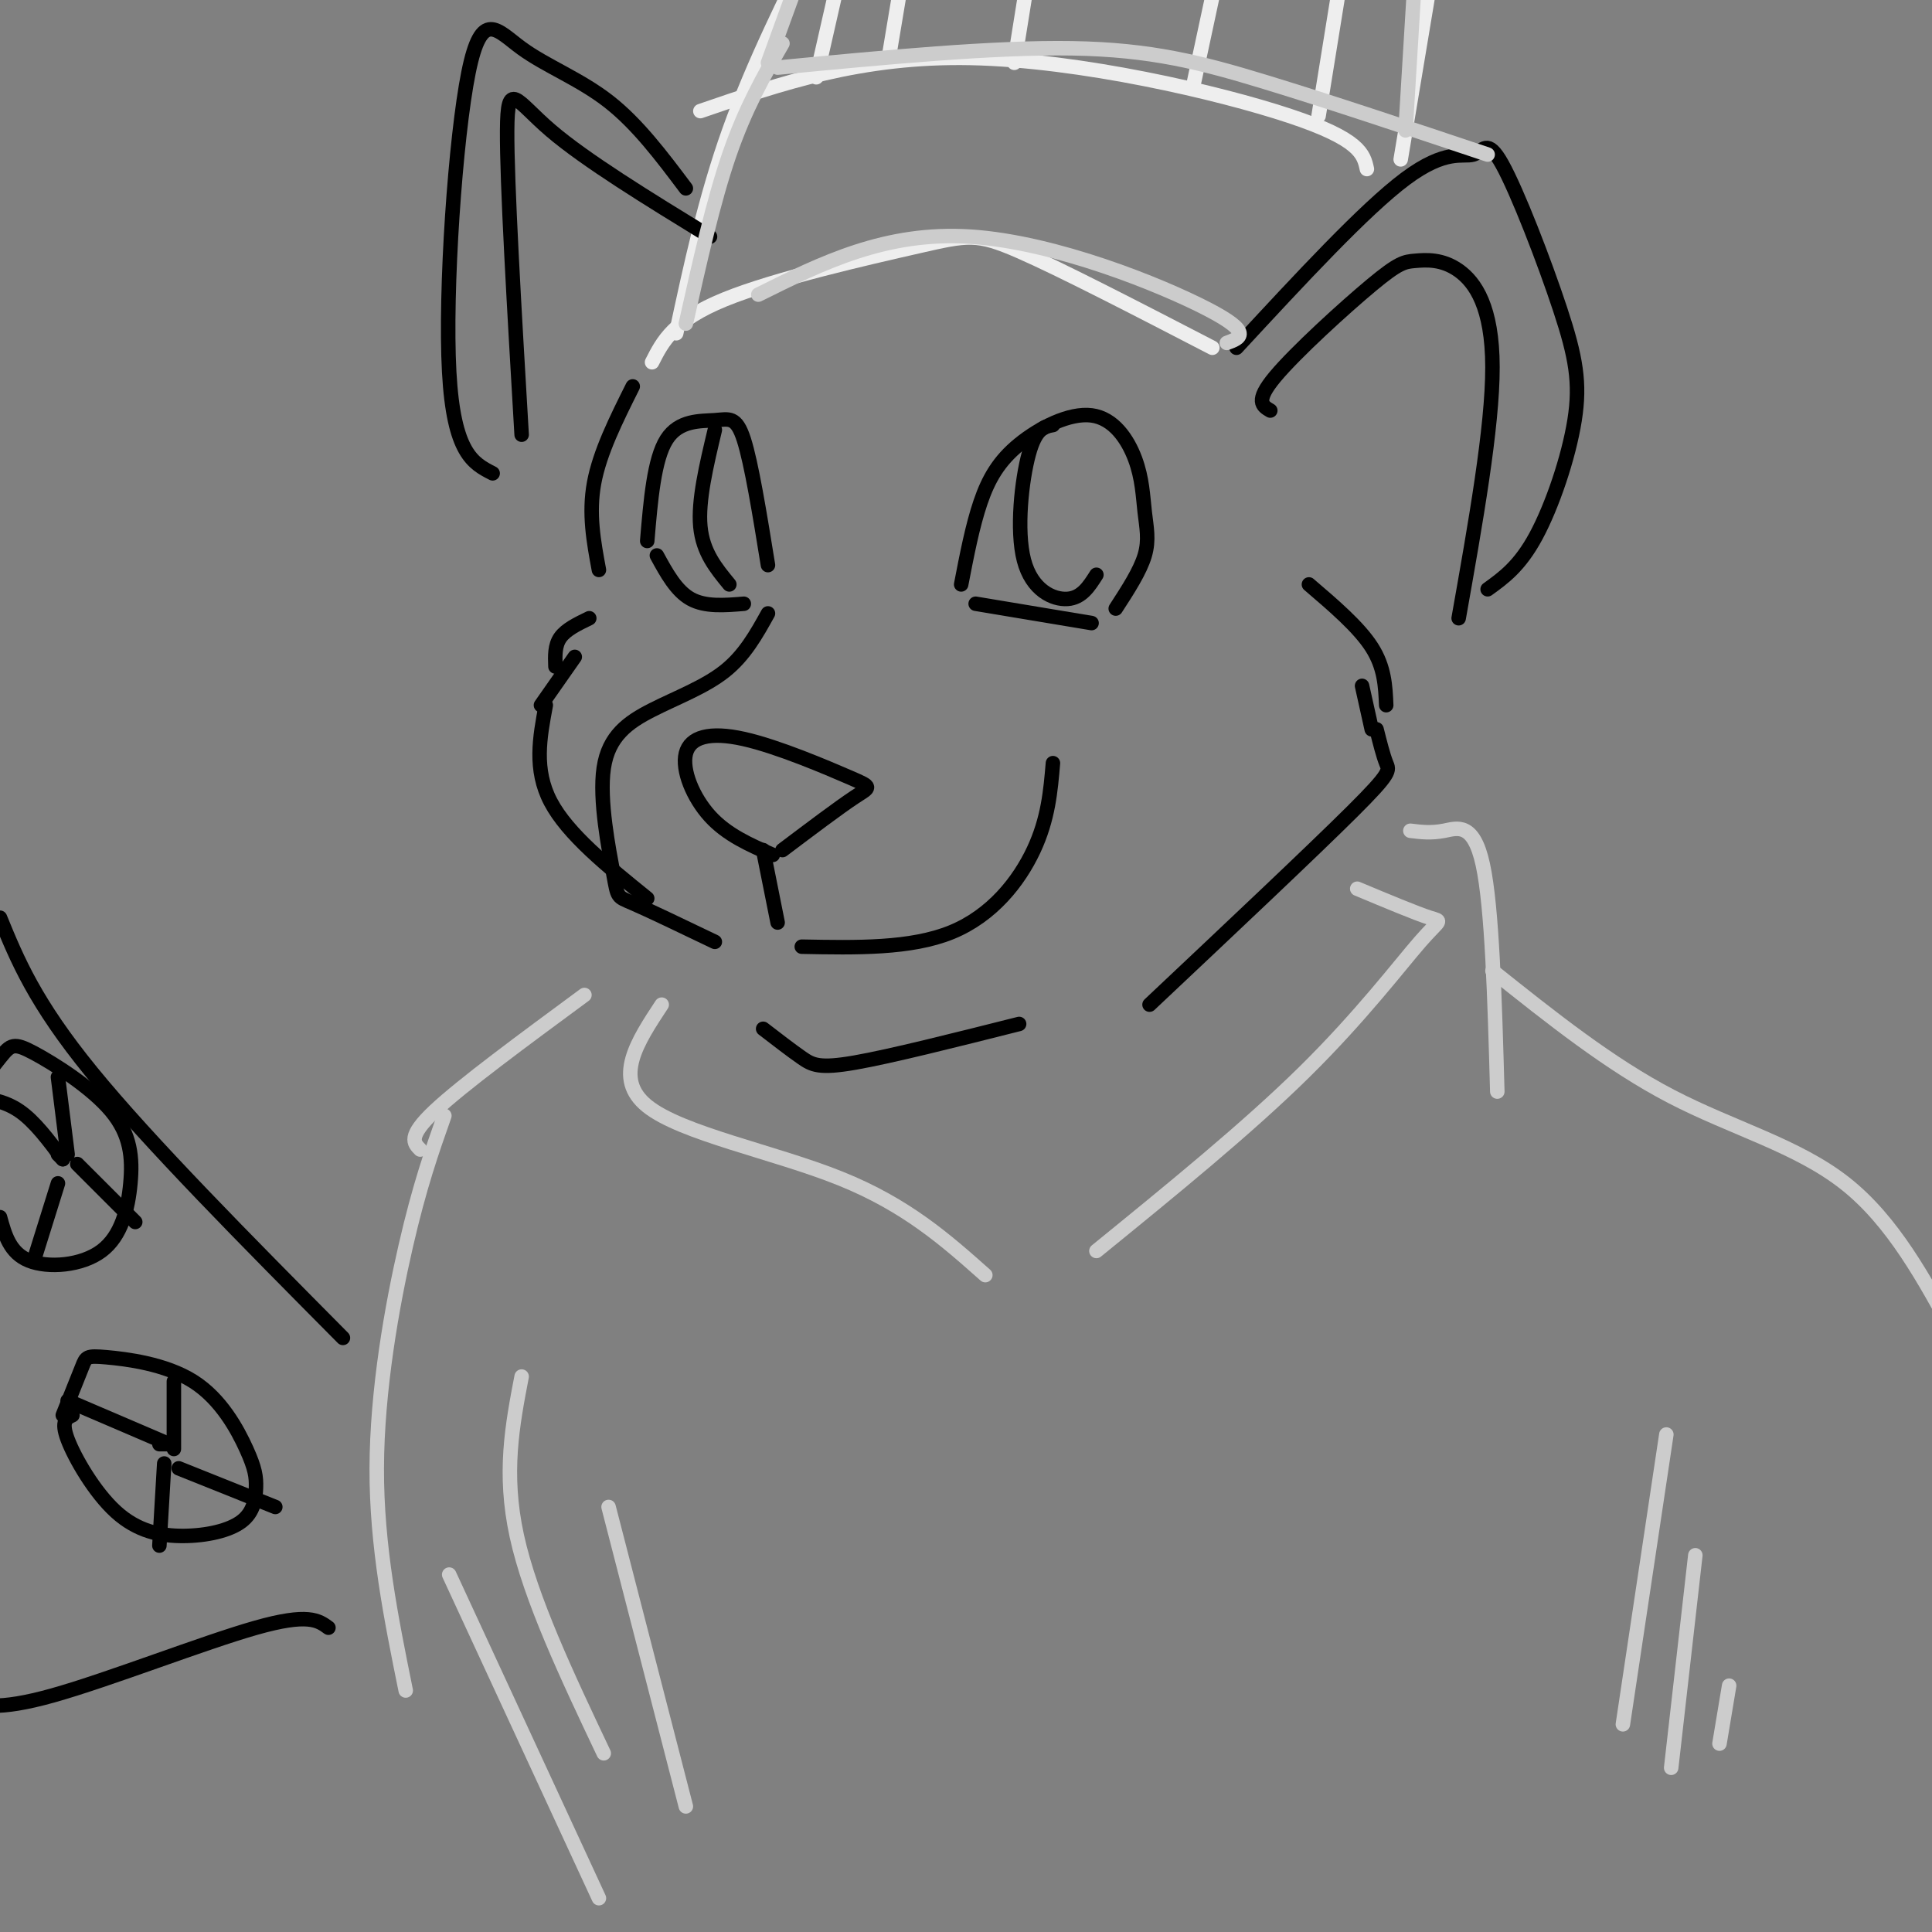 <svg viewBox='0 0 400 400' version='1.1' xmlns='http://www.w3.org/2000/svg' xmlns:xlink='http://www.w3.org/1999/xlink'><rect x="0" y="0" width="400" height="400" fill="#808080" stroke="none"/><g fill='none' stroke='rgb(0,0,0)' stroke-width='3' stroke-linecap='round' stroke-linejoin='round'><path d='M160,177c-4.734,-2.061 -9.468,-4.122 -13,-8c-3.532,-3.878 -5.861,-9.572 -5,-13c0.861,-3.428 4.911,-4.589 12,-3c7.089,1.589 17.216,5.928 22,8c4.784,2.072 4.224,1.878 1,4c-3.224,2.122 -9.112,6.561 -15,11'/><path d='M159,127c-2.424,4.361 -4.847,8.721 -9,12c-4.153,3.279 -10.035,5.475 -15,8c-4.965,2.525 -9.011,5.378 -10,12c-0.989,6.622 1.080,17.014 2,22c0.920,4.986 0.691,4.568 4,6c3.309,1.432 10.154,4.716 17,8'/><path d='M158,176c0.000,0.000 3.000,15.000 3,15'/><path d='M166,196c11.289,0.222 22.578,0.444 31,-3c8.422,-3.444 13.978,-10.556 17,-17c3.022,-6.444 3.511,-12.222 4,-18'/><path d='M158,213c2.911,2.244 5.822,4.489 8,6c2.178,1.511 3.622,2.289 11,1c7.378,-1.289 20.689,-4.644 34,-8'/><path d='M271,121c5.167,4.417 10.333,8.833 13,13c2.667,4.167 2.833,8.083 3,12'/><path d='M282,142c0.000,0.000 2.000,9.000 2,9'/><path d='M285,151c0.689,2.733 1.378,5.467 2,7c0.622,1.533 1.178,1.867 -7,10c-8.178,8.133 -25.089,24.067 -42,40'/><path d='M122,128c-2.417,1.167 -4.833,2.333 -6,4c-1.167,1.667 -1.083,3.833 -1,6'/><path d='M119,136c0.000,0.000 -7.000,10.000 -7,10'/><path d='M113,146c-1.250,6.667 -2.500,13.333 1,20c3.500,6.667 11.750,13.333 20,20'/><path d='M159,117c-1.708,-10.542 -3.417,-21.083 -5,-26c-1.583,-4.917 -3.042,-4.208 -6,-4c-2.958,0.208 -7.417,-0.083 -10,4c-2.583,4.083 -3.292,12.542 -4,21'/><path d='M136,115c2.000,3.667 4.000,7.333 7,9c3.000,1.667 7.000,1.333 11,1'/><path d='M199,121c1.170,-6.061 2.341,-12.123 4,-17c1.659,-4.877 3.808,-8.571 8,-12c4.192,-3.429 10.427,-6.593 15,-6c4.573,0.593 7.483,4.942 9,9c1.517,4.058 1.639,7.823 2,11c0.361,3.177 0.960,5.765 0,9c-0.960,3.235 -3.480,7.118 -6,11'/><path d='M202,125c0.000,0.000 24.000,4.000 24,4'/><path d='M218,88c-1.768,0.315 -3.536,0.631 -5,6c-1.464,5.369 -2.625,15.792 -1,22c1.625,6.208 6.036,8.202 9,8c2.964,-0.202 4.482,-2.601 6,-5'/><path d='M148,89c-1.750,7.333 -3.500,14.667 -3,20c0.500,5.333 3.250,8.667 6,12'/><path d='M256,72c13.302,-14.372 26.603,-28.744 35,-35c8.397,-6.256 11.888,-4.395 14,-5c2.112,-0.605 2.845,-3.676 6,2c3.155,5.676 8.732,20.099 12,30c3.268,9.901 4.226,15.281 3,23c-1.226,7.719 -4.636,17.777 -8,24c-3.364,6.223 -6.682,8.612 -10,11'/></g>
<g fill='none' stroke='rgb(238,238,238)' stroke-width='3' stroke-linecap='round' stroke-linejoin='round'><path d='M251,72c-15.631,-8.089 -31.262,-16.179 -40,-20c-8.738,-3.821 -10.583,-3.375 -21,-1c-10.417,2.375 -29.405,6.679 -40,11c-10.595,4.321 -12.798,8.661 -15,13'/><path d='M140,69c3.000,-14.000 6.000,-28.000 11,-42c5.000,-14.000 12.000,-28.000 19,-42'/><path d='M145,23c16.667,-5.733 33.333,-11.467 56,-11c22.667,0.467 51.333,7.133 66,12c14.667,4.867 15.333,7.933 16,11'/><path d='M273,24c0.000,0.000 5.000,-31.000 5,-31'/><path d='M247,18c0.000,0.000 6.000,-28.000 6,-28'/><path d='M210,13c0.000,0.000 4.000,-25.000 4,-25'/><path d='M184,12c0.000,0.000 4.000,-24.000 4,-24'/><path d='M169,16c0.000,0.000 5.000,-22.000 5,-22'/><path d='M290,33c0.000,0.000 6.000,-36.000 6,-36'/></g>
<g fill='none' stroke='rgb(0,0,0)' stroke-width='3' stroke-linecap='round' stroke-linejoin='round'><path d='M142,39c-5.011,-6.671 -10.022,-13.343 -16,-18c-5.978,-4.657 -12.922,-7.300 -18,-11c-5.078,-3.700 -8.290,-8.458 -11,5c-2.710,13.458 -4.917,45.131 -4,62c0.917,16.869 4.959,18.935 9,21'/><path d='M131,80c-3.417,6.833 -6.833,13.667 -8,20c-1.167,6.333 -0.083,12.167 1,18'/><path d='M108,90c-1.533,-26.111 -3.067,-52.222 -3,-63c0.067,-10.778 1.733,-6.222 9,0c7.267,6.222 20.133,14.111 33,22'/><path d='M263,85c-1.624,-0.954 -3.249,-1.909 1,-7c4.249,-5.091 14.371,-14.320 20,-19c5.629,-4.680 6.767,-4.811 9,-5c2.233,-0.189 5.563,-0.435 9,2c3.437,2.435 6.982,7.553 7,20c0.018,12.447 -3.491,32.224 -7,52'/></g>
<g fill='none' stroke='rgb(204,204,204)' stroke-width='3' stroke-linecap='round' stroke-linejoin='round'><path d='M281,184c6.107,2.554 12.214,5.107 15,6c2.786,0.893 2.250,0.125 -2,5c-4.250,4.875 -12.214,15.393 -24,27c-11.786,11.607 -27.393,24.304 -43,37'/><path d='M292,172c2.133,0.267 4.267,0.533 7,0c2.733,-0.533 6.067,-1.867 8,7c1.933,8.867 2.467,27.933 3,47'/><path d='M309,201c12.133,9.689 24.267,19.378 37,26c12.733,6.622 26.067,10.178 36,18c9.933,7.822 16.467,19.911 23,32'/><path d='M137,208c-5.044,7.644 -10.089,15.289 -3,21c7.089,5.711 26.311,9.489 40,15c13.689,5.511 21.844,12.756 30,20'/><path d='M121,206c-12.667,9.333 -25.333,18.667 -31,24c-5.667,5.333 -4.333,6.667 -3,8'/><path d='M92,231c-2.578,7.311 -5.156,14.622 -8,27c-2.844,12.378 -5.956,29.822 -6,46c-0.044,16.178 2.978,31.089 6,46'/><path d='M254,71c2.778,-1.022 5.556,-2.044 -4,-7c-9.556,-4.956 -31.444,-13.844 -49,-15c-17.556,-1.156 -30.778,5.422 -44,12'/><path d='M142,67c2.833,-12.667 5.667,-25.333 9,-35c3.333,-9.667 7.167,-16.333 11,-23'/><path d='M161,14c22.333,-2.133 44.667,-4.267 61,-4c16.333,0.267 26.667,2.933 40,7c13.333,4.067 29.667,9.533 46,15'/><path d='M291,27c0.000,0.000 2.000,-33.000 2,-33'/><path d='M159,13c0.000,0.000 8.000,-22.000 8,-22'/><path d='M345,297c0.000,0.000 -9.000,60.000 -9,60'/><path d='M351,322c0.000,0.000 -5.000,44.000 -5,44'/><path d='M358,349c0.000,0.000 -2.000,12.000 -2,12'/><path d='M108,285c-1.917,10.000 -3.833,20.000 -1,33c2.833,13.000 10.417,29.000 18,45'/><path d='M126,312c0.000,0.000 16.000,62.000 16,62'/><path d='M93,326c0.000,0.000 31.000,67.000 31,67'/></g>
<g fill='none' stroke='rgb(0,0,0)' stroke-width='3' stroke-linecap='round' stroke-linejoin='round'><path d='M0,252c1.020,3.702 2.040,7.405 6,9c3.960,1.595 10.861,1.084 15,-2c4.139,-3.084 5.515,-8.741 6,-14c0.485,-5.259 0.078,-10.121 -4,-15c-4.078,-4.879 -11.829,-9.775 -16,-12c-4.171,-2.225 -4.763,-1.779 -7,1c-2.237,2.779 -6.118,7.889 -10,13'/><path d='M15,293c-1.221,0.578 -2.442,1.156 -1,5c1.442,3.844 5.548,10.953 10,15c4.452,4.047 9.249,5.030 14,5c4.751,-0.030 9.455,-1.073 12,-3c2.545,-1.927 2.930,-4.737 3,-7c0.070,-2.263 -0.175,-3.979 -2,-8c-1.825,-4.021 -5.232,-10.346 -11,-14c-5.768,-3.654 -13.899,-4.638 -18,-5c-4.101,-0.362 -4.172,-0.104 -5,2c-0.828,2.104 -2.414,6.052 -4,10'/><path d='M0,190c3.583,8.750 7.167,17.500 19,32c11.833,14.500 31.917,34.750 52,55'/><path d='M68,337c-2.089,-1.533 -4.178,-3.067 -15,0c-10.822,3.067 -30.378,10.733 -42,14c-11.622,3.267 -15.311,2.133 -19,1'/><path d='M35,299c0.000,0.000 -2.000,0.000 -2,0'/><path d='M35,299c0.000,0.000 -21.000,-9.000 -21,-9'/><path d='M36,300c0.000,0.000 0.000,-14.000 0,-14'/><path d='M34,303c0.000,0.000 -1.000,17.000 -1,17'/><path d='M37,304c0.000,0.000 20.000,8.000 20,8'/><path d='M13,240c0.000,0.000 -1.000,-1.000 -1,-1'/><path d='M13,240c-2.917,-3.917 -5.833,-7.833 -9,-10c-3.167,-2.167 -6.583,-2.583 -10,-3'/><path d='M14,239c0.000,0.000 -2.000,-16.000 -2,-16'/><path d='M12,245c0.000,0.000 -5.000,16.000 -5,16'/><path d='M16,241c0.000,0.000 12.000,12.000 12,12'/></g>
</svg>
